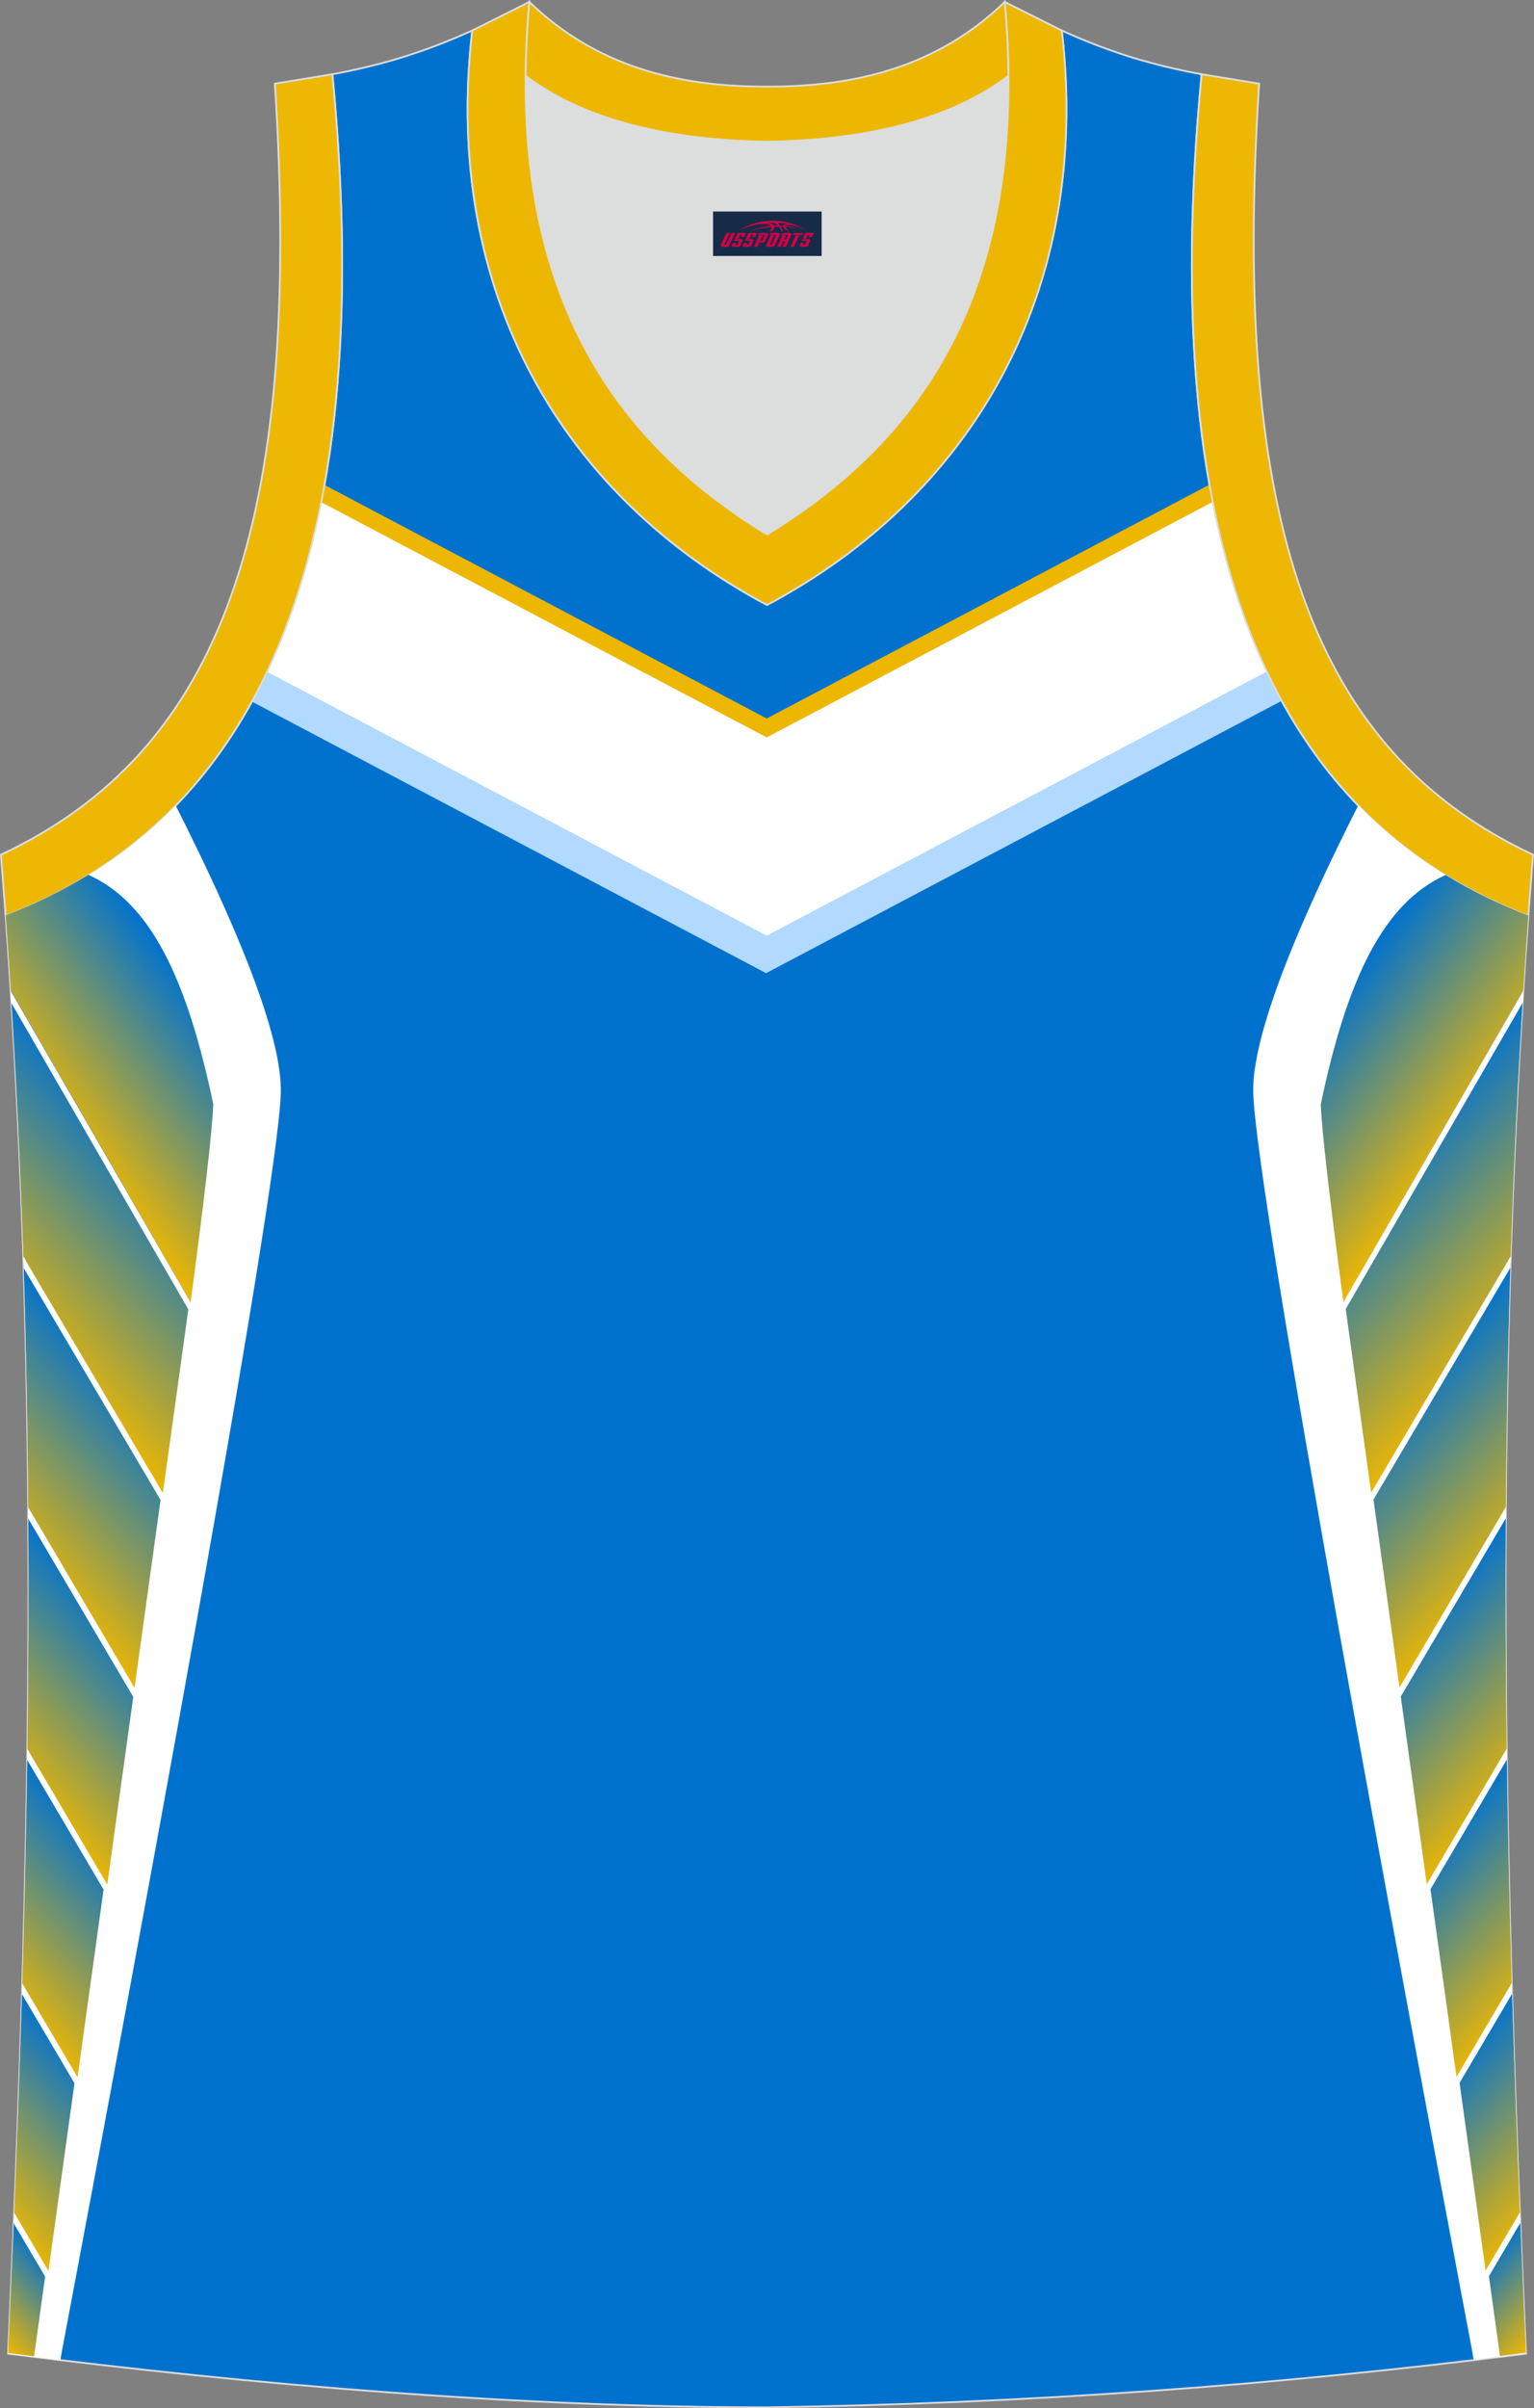 <?xml version="1.0" encoding="utf-8"?>
<!-- Generator: Adobe Illustrator 22.0.0, SVG Export Plug-In . SVG Version: 6.00 Build 0)  -->
<svg xmlns="http://www.w3.org/2000/svg" xmlns:xlink="http://www.w3.org/1999/xlink" version="1.1" id="图层_1" x="0px" y="0px" width="339.16px" height="532.13px" viewBox="0 0 339.16 532.13" enable-background="new 0 0 339.16 532.13" xml:space="preserve">
<rect x="0" y="0" width="339.16" height="532.13" fill="#808080" stroke="none"/>
<g>
	<path fill="#0072CE" stroke="#DCDDDD" stroke-width="0.4" stroke-miterlimit="22.926" d="M169.56,531.93c0.02,0,0.03,0,0.05,0   H169.56L169.56,531.93L169.56,531.93z M169.61,531.93c57.41-0.83,113.01-4.88,167.78-11.86c-4.79-104.03-7.35-208.91,0.52-317.69   l-0.01,0c-54.56-20.79-82.7-77.28-72.23-185.96l0.02,0c-10.65-2-19.75-4.62-30.94-9.67c6.7,58.04-20.21,103-65.18,126.92   C124.61,109.75,97.7,64.79,104.41,6.75c-11.19,5.04-20.28,7.66-30.94,9.67l0.02,0C83.96,125.09,55.83,181.58,1.26,202.37L1.1,200.3   c8.05,109.52,5.5,215.07,0.68,319.76C56.11,526.99,114.88,531.93,169.61,531.93z"/>
	<path fill="#B2D9FF" d="M169.38,215.03l-113.69-60c5.79-10.54,10.39-22.68,13.71-36.57l99.98,52.76l100.35-52.96   c3.3,13.89,7.89,26.04,13.66,36.59L169.38,215.03z"/>
	<path fill="#EDB700" d="M169.39,202.49L60.6,145.08c4.87-11.08,8.61-23.68,11.15-37.92l97.76,51.6l97.9-51.67   c2.53,14.24,6.27,26.84,11.14,37.93L169.64,202.5l-0.13-0.29L169.39,202.49z"/>
	<path fill="#FFFFFF" d="M169.38,206.67L59.06,148.45c5.17-10.9,9.19-23.36,11.98-37.48l98.48,51.97l98.61-52.04   c2.78,14.12,6.8,26.58,11.96,37.49l-110.45,58.29l-0.13,0.07L169.38,206.67z"/>
	<path fill="#DCDDDD" d="M169.59,31.33c26.47-0.42,42.94-6.71,53.32-14.5c0.02-0.06,0.03-0.12,0.05-0.17   c0.48,51.69-21.13,81.77-53.37,101.45c-32.24-19.68-53.84-49.76-53.37-101.45c0.02,0.06,0.03,0.12,0.05,0.17   C126.64,24.62,143.12,30.91,169.59,31.33z"/>
	<path fill="#EDB703" stroke="#DCDDDD" stroke-width="0.4" stroke-miterlimit="22.926" d="M1.25,202.37   c54.56-20.79,82.7-77.29,72.23-185.96l-12.71,2.07c6.3,97.73-12.02,147.62-60.56,170.38L1.25,202.37z"/>
	<path fill="#EDB701" stroke="#DCDDDD" stroke-width="0.4" stroke-miterlimit="22.926" d="M117.04,0.43   c-5.53,61.77,17.08,96.01,52.55,117.67c35.47-21.65,58.08-55.89,52.55-117.67l12.63,6.32c6.71,58.04-20.2,103-65.18,126.92   c-44.97-23.93-71.88-68.89-65.18-126.92L117.04,0.43z"/>
	<path fill="#EDB703" stroke="#DCDDDD" stroke-width="0.4" stroke-miterlimit="22.926" d="M337.91,202.37   c-54.56-20.79-82.7-77.29-72.23-185.96l12.71,2.07c-6.3,97.73,12.02,147.62,60.55,170.38l-1.03,13.51L337.91,202.37z"/>
	<path fill="#FFFFFF" d="M38.85,178.01c12.86,25.38,23.66,50.75,23.23,63.65c-0.81,23.75-32.9,195.89-48.36,277.69   c-0.04,0.2-0.22,1.27-0.38,2.15c-3.87-0.47-7.73-0.94-11.56-1.43l0,0C6.6,415.37,9.16,309.82,1.1,200.3l0.16,2.07   C15.72,196.86,28.33,188.85,38.85,178.01z"/>
	<path fill="#FFFFFF" d="M41.65,288.16L7.88,230.87l-0.01-0.01l-5.34-9.38c-0.06-0.92-0.12-1.85-0.17-2.77l6.52,11.46v0l33.19,56.29   c11.33-27,13.57-46.73,10.93-61.01c-1.95-10.57-6.59-18.16-12.17-23.5c-5.59-5.35-12.13-8.44-17.88-10.03   c-0.24-0.07-0.48-0.13-0.72-0.19c0.48-0.31,0.95-0.63,1.43-0.96c5.8,1.67,12.34,4.82,17.95,10.19   c5.76,5.51,10.54,13.33,12.55,24.23c2.72,14.72,0.38,35.06-11.47,62.89l-0.45,1.06L41.65,288.16z"/>
	
		<linearGradient id="SVGID_1_" gradientUnits="userSpaceOnUse" x1="131.754" y1="844.211" x2="97.85" y2="869.759" gradientTransform="matrix(1 0 0 1 -84.16 -619.851)">
		<stop offset="0" style="stop-color:#0072CF"/>
		<stop offset="1" style="stop-color:#EDB702"/>
	</linearGradient>
	<path fill="url(#SVGID_1_)" d="M42.15,287.68L8.38,230.39l-5.63-9.92l-0.3-0.55c-0.41-6.57-0.86-13.15-1.34-19.75l0.16,2.07   c6.47-2.47,12.57-5.44,18.28-8.94c13.67,6.15,21.75,22.78,27.6,50.66C46.94,250,45.05,265.94,42.15,287.68z"/>
	
		<linearGradient id="SVGID_2_" gradientUnits="userSpaceOnUse" x1="122.019" y1="878.091" x2="84.799" y2="911.605" gradientTransform="matrix(1 0 0 1 -84.16 -619.851)">
		<stop offset="0" style="stop-color:#0072CF"/>
		<stop offset="1" style="stop-color:#EDB702"/>
	</linearGradient>
	<path fill="url(#SVGID_2_)" d="M36.12,331.16L5.19,278.71c-0.57-17.88-1.37-35.83-2.45-53.9l-0.37-5.98l39.78,68.85L36.12,331.16z"/>
	<polygon fill="#FFFFFF" points="35.74,333.03 5.37,281.16 5.16,277.68 35.88,330.88 41.64,289.33 2.44,221.51 2.31,218.85    42.76,288.84 42.88,289.05 42.85,289.29 36.82,332.77 36.58,334.47  "/>
	
		<linearGradient id="SVGID_3_" gradientUnits="userSpaceOnUse" x1="118.758" y1="931.317" x2="84.852" y2="961.845" gradientTransform="matrix(1 0 0 1 -84.16 -619.851)">
		<stop offset="0" style="stop-color:#0072CF"/>
		<stop offset="1" style="stop-color:#EDB702"/>
	</linearGradient>
	<path fill="url(#SVGID_3_)" d="M30.09,374.65L6.24,334.2c-0.12-18.38-0.46-36.83-1.04-55.38l30.92,52.35L30.09,374.65z"/>
	
		<linearGradient id="SVGID_4_" gradientUnits="userSpaceOnUse" x1="96.025" y1="1119.58" x2="80.407" y2="1133.642" gradientTransform="matrix(1 0 0 1 -84.16 -619.851)">
		<stop offset="0" style="stop-color:#0072CF"/>
		<stop offset="1" style="stop-color:#EDB702"/>
	</linearGradient>
	<path fill="url(#SVGID_4_)" d="M3.09,489.98l7.51,12.74L8.33,519.1l-0.2,1.63c-2.12-0.26-4.24-0.53-6.35-0.8   C2.24,509.96,2.68,499.98,3.09,489.98z"/>
	
		<linearGradient id="SVGID_5_" gradientUnits="userSpaceOnUse" x1="106.39" y1="1078.435" x2="77.887" y2="1104.099" gradientTransform="matrix(1 0 0 1 -84.16 -619.851)">
		<stop offset="0" style="stop-color:#0072CF"/>
		<stop offset="1" style="stop-color:#EDB702"/>
	</linearGradient>
	<path fill="url(#SVGID_5_)" d="M11.06,503.5l-7.97-13.52c0.69-16.85,1.31-33.73,1.81-50.65l12.19,20.68L11.06,503.5z"/>
	
		<linearGradient id="SVGID_6_" gradientUnits="userSpaceOnUse" x1="110.945" y1="1030.453" x2="80.902" y2="1057.504" gradientTransform="matrix(1 0 0 1 -84.16 -619.851)">
		<stop offset="0" style="stop-color:#0072CF"/>
		<stop offset="1" style="stop-color:#EDB702"/>
	</linearGradient>
	<path fill="url(#SVGID_6_)" d="M17.49,460.7L4.9,439.34c0.51-17.21,0.9-34.47,1.14-51.78l17.48,29.65L17.49,460.7z"/>
	
		<linearGradient id="SVGID_7_" gradientUnits="userSpaceOnUse" x1="115.263" y1="981.653" x2="83.362" y2="1010.376" gradientTransform="matrix(1 0 0 1 -84.16 -619.851)">
		<stop offset="0" style="stop-color:#0072CF"/>
		<stop offset="1" style="stop-color:#EDB702"/>
	</linearGradient>
	<path fill="url(#SVGID_7_)" d="M24.06,418.14L6.04,387.56c0.24-17.72,0.32-35.51,0.21-53.37l23.85,40.45L24.06,418.14z"/>
	<polygon fill="#FFFFFF" points="10.56,503.98 3.04,491.23 3.14,488.99 10.71,501.84 16.47,460.29 4.87,440.6 4.93,438.32    17.59,459.79 17.71,460 17.68,460.24 11.65,503.73 11.41,505.42  "/>
	<polygon fill="#FFFFFF" points="17,461.18 4.87,440.61 4.93,438.33 17.14,459.03 22.9,417.49 6.02,388.85 6.05,386.52    24.02,416.98 24.14,417.19 24.11,417.44 18.08,460.92 17.84,462.62  "/>
	<polygon fill="#FFFFFF" points="23.57,418.61 6.02,388.85 6.05,386.52 23.71,416.46 29.47,374.92 6.25,335.53 6.24,333.11    30.59,374.42 30.71,374.63 30.68,374.87 24.65,418.35 24.41,420.05  "/>
	<polygon fill="#FFFFFF" points="29.6,375.13 6.25,335.53 6.24,333.11 29.74,372.98 35.5,331.44 5.24,280.2 5.16,277.68    36.62,330.94 36.74,331.15 36.71,331.39 30.68,374.87 30.44,376.57  "/>
	<polygon fill="#FFFFFF" points="3.14,488.99 11.1,502.5 11.22,502.71 11.19,502.95 8.86,519.75 8.69,520.93 7.51,520.79    7.65,519.83 9.98,503 3.04,491.23  "/>
	<path fill="#FFFFFF" d="M300.32,177.93c-12.86,25.38-23.66,50.75-23.23,63.65c0.8,23.75,32.9,195.89,48.36,277.69   c0.04,0.2,0.22,1.27,0.38,2.15c3.87-0.47,7.73-0.94,11.56-1.43h0c-4.82-104.69-7.38-210.24,0.68-319.76l-0.16,2.07   C323.45,196.78,310.84,188.76,300.32,177.93z"/>
	<path fill="#FFFFFF" d="M297.52,288.08l33.77-57.29l0.01-0.01l5.34-9.38c0.06-0.92,0.11-1.85,0.17-2.77l-6.52,11.46v0l-33.19,56.29   c-11.33-27-13.57-46.73-10.93-61.01c1.95-10.57,6.59-18.16,12.17-23.5c5.59-5.35,12.13-8.44,17.88-10.03   c0.24-0.07,0.48-0.13,0.72-0.19c-0.48-0.31-0.95-0.63-1.43-0.96c-5.8,1.67-12.34,4.82-17.95,10.19   c-5.76,5.51-10.54,13.33-12.55,24.23c-2.72,14.72-0.38,35.06,11.47,62.89l0.45,1.06L297.52,288.08z"/>
	
		<linearGradient id="SVGID_8_" gradientUnits="userSpaceOnUse" x1="-1949.07" y1="844.253" x2="-1982.975" y2="869.802" gradientTransform="matrix(-1 0 0 1 -1657.494 -619.851)">
		<stop offset="0" style="stop-color:#0072CF"/>
		<stop offset="1" style="stop-color:#EDB702"/>
	</linearGradient>
	<path fill="url(#SVGID_8_)" d="M297.02,287.72l33.77-57.29l5.63-9.92l0.3-0.55c0.41-6.57,0.86-13.15,1.34-19.75l-0.16,2.07   c-6.48-2.47-12.57-5.44-18.28-8.94c-13.67,6.15-21.75,22.78-27.6,50.66C292.23,250.04,294.12,265.98,297.02,287.72z"/>
	
		<linearGradient id="SVGID_9_" gradientUnits="userSpaceOnUse" x1="-1958.806" y1="878.135" x2="-1996.025" y2="911.647" gradientTransform="matrix(-1 0 0 1 -1657.494 -619.851)">
		<stop offset="0" style="stop-color:#0072CF"/>
		<stop offset="1" style="stop-color:#EDB702"/>
	</linearGradient>
	<path fill="url(#SVGID_9_)" d="M303.05,331.2l30.93-52.45c0.57-17.87,1.37-35.83,2.45-53.9l0.37-5.98l-39.77,68.85L303.05,331.2z"/>
	<polygon fill="#FFFFFF" points="303.43,332.95 333.8,281.07 334.01,277.6 303.29,330.8 297.53,289.25 336.74,221.42 336.86,218.77    296.41,288.76 296.29,288.96 296.32,289.2 302.35,332.69 302.59,334.38  "/>
	
		<linearGradient id="SVGID_10_" gradientUnits="userSpaceOnUse" x1="-1962.068" y1="931.36" x2="-1995.971" y2="961.886" gradientTransform="matrix(-1 0 0 1 -1657.494 -619.851)">
		<stop offset="0" style="stop-color:#0072CF"/>
		<stop offset="1" style="stop-color:#EDB702"/>
	</linearGradient>
	<path fill="url(#SVGID_10_)" d="M309.08,374.69l23.85-40.45c0.12-18.38,0.46-36.83,1.04-55.38l-30.92,52.35L309.08,374.69z"/>
	
		<linearGradient id="SVGID_11_" gradientUnits="userSpaceOnUse" x1="-1984.799" y1="1119.495" x2="-2000.417" y2="1133.557" gradientTransform="matrix(-1 0 0 1 -1657.494 -619.851)">
		<stop offset="0" style="stop-color:#0072CF"/>
		<stop offset="1" style="stop-color:#EDB702"/>
	</linearGradient>
	<path fill="url(#SVGID_11_)" d="M336.08,489.9l-7.51,12.74l2.27,16.38l0.2,1.63c2.12-0.26,4.24-0.52,6.35-0.8   C336.93,509.88,336.49,499.89,336.08,489.9z"/>
	
		<linearGradient id="SVGID_12_" gradientUnits="userSpaceOnUse" x1="-1974.435" y1="1078.351" x2="-2002.938" y2="1104.015" gradientTransform="matrix(-1 0 0 1 -1657.494 -619.851)">
		<stop offset="0" style="stop-color:#0072CF"/>
		<stop offset="1" style="stop-color:#EDB702"/>
	</linearGradient>
	<path fill="url(#SVGID_12_)" d="M328.11,503.41l7.97-13.52c-0.69-16.85-1.31-33.73-1.81-50.65l-12.19,20.68L328.11,503.41z"/>
	
		<linearGradient id="SVGID_13_" gradientUnits="userSpaceOnUse" x1="-1969.879" y1="1030.369" x2="-1999.921" y2="1057.418" gradientTransform="matrix(-1 0 0 1 -1657.494 -619.851)">
		<stop offset="0" style="stop-color:#0072CF"/>
		<stop offset="1" style="stop-color:#EDB702"/>
	</linearGradient>
	<path fill="url(#SVGID_13_)" d="M321.68,460.61l12.59-21.35c-0.51-17.21-0.9-34.47-1.14-51.78l-17.48,29.65L321.68,460.61z"/>
	
		<linearGradient id="SVGID_14_" gradientUnits="userSpaceOnUse" x1="-1965.561" y1="981.693" x2="-1997.463" y2="1010.418" gradientTransform="matrix(-1 0 0 1 -1657.494 -619.851)">
		<stop offset="0" style="stop-color:#0072CF"/>
		<stop offset="1" style="stop-color:#EDB702"/>
	</linearGradient>
	<path fill="url(#SVGID_14_)" d="M315.11,418.18l18.02-30.58c-0.24-17.72-0.32-35.51-0.21-53.37l-23.85,40.45L315.11,418.18z"/>
	<polygon fill="#FFFFFF" points="328.61,503.9 336.13,491.14 336.04,488.91 328.46,501.75 322.7,460.2 334.3,440.52 334.24,438.24    321.58,459.7 321.46,459.92 321.5,460.16 327.52,503.64 327.76,505.34  "/>
	<polygon fill="#FFFFFF" points="322.18,461.09 334.3,440.52 334.24,438.24 322.03,458.95 316.27,417.4 333.15,388.77    333.12,386.43 315.15,416.9 315.03,417.11 315.06,417.35 321.09,460.84 321.33,462.53  "/>
	<polygon fill="#FFFFFF" points="315.61,418.53 333.15,388.77 333.12,386.43 315.46,416.38 309.7,374.84 332.92,335.44    332.94,333.02 308.58,374.34 308.46,374.54 308.49,374.79 314.52,418.27 314.76,419.97  "/>
	<polygon fill="#FFFFFF" points="309.58,375.04 332.92,335.45 332.94,333.03 309.43,372.9 303.67,331.35 333.93,280.12    334.01,277.6 302.55,330.85 302.43,331.06 302.46,331.3 308.49,374.79 308.73,376.48  "/>
	<polygon fill="#FFFFFF" points="336.04,488.91 328.07,502.41 327.95,502.62 327.98,502.86 330.31,519.67 330.48,520.85    331.66,520.7 331.52,519.75 329.19,502.91 336.13,491.14  "/>
	<path fill="#EDB701" stroke="#DCDDDD" stroke-width="0.4" stroke-miterlimit="22.926" d="M117.04,0.43   c14.83,14.3,32.94,18.76,52.55,18.71c19.61,0.05,37.72-4.4,52.55-18.71c0.5,5.63,0.77,11.02,0.82,16.2   c-0.02,0.06-0.03,0.13-0.05,0.19c-10.37,7.8-26.85,14.09-53.32,14.5c-26.47-0.42-42.94-6.71-53.32-14.5   c-0.02-0.06-0.04-0.13-0.05-0.19C116.27,11.45,116.53,6.06,117.04,0.43z"/>
	
</g>
<g id="tag_logo">
	<rect y="46.74" fill="#162B48" width="24" height="9.818" x="157.66"/>
	<g>
		<path fill="#D30044" d="M173.62,49.93l0.005-0.011c0.131-0.311,1.085-0.262,2.351,0.071c0.715,0.24,1.44,0.54,2.193,0.9    c-0.218-0.147-0.447-0.289-0.682-0.42l0.011,0.005l-0.011-0.005c-1.478-0.845-3.218-1.418-5.1-1.62    c-1.282-0.115-1.658-0.082-2.411-0.055c-2.449,0.142-4.68,0.905-6.458,2.095c1.26-0.638,2.722-1.075,4.195-1.336    c1.467-0.18,2.476-0.033,2.771,0.344c-1.691,0.175-3.469,0.633-4.555,1.075c1.156-0.338,2.967-0.665,4.647-0.813    c0.016,0.251-0.115,0.567-0.415,0.96h0.475c0.376-0.382,0.584-0.725,0.595-1.004c0.333-0.022,0.66-0.033,0.971-0.033    C172.45,50.37,172.66,50.72,172.86,51.11h0.262c-0.125-0.344-0.295-0.687-0.518-1.036c0.207,0,0.393,0.005,0.567,0.011    c0.104,0.267,0.496,0.66,1.058,1.025h0.245c-0.442-0.365-0.753-0.753-0.835-1.004c1.047,0.065,1.696,0.224,2.885,0.513    C175.44,50.19,174.7,50.02,173.62,49.93z M171.18,49.84c-0.164-0.295-0.655-0.485-1.402-0.551    c0.464-0.033,0.922-0.055,1.364-0.055c0.311,0.147,0.589,0.344,0.84,0.589C171.72,49.82,171.45,49.83,171.18,49.84z M173.16,49.89c-0.224-0.016-0.458-0.027-0.715-0.044c-0.147-0.202-0.311-0.398-0.502-0.6c0.082,0,0.164,0.005,0.24,0.011    c0.72,0.033,1.429,0.125,2.138,0.273C173.65,49.49,173.27,49.65,173.16,49.89z"/>
		<path fill="#D30044" d="M160.58,51.47L159.41,54.02C159.23,54.39,159.5,54.53,159.98,54.53l0.873,0.005    c0.115,0,0.251-0.049,0.327-0.175l1.342-2.891H161.74L160.52,54.1H160.35c-0.147,0-0.185-0.033-0.147-0.125l1.156-2.504H160.58L160.58,51.47z M162.44,52.82h1.271c0.36,0,0.584,0.125,0.442,0.425L163.68,54.28C163.58,54.5,163.31,54.53,163.08,54.53H162.16c-0.267,0-0.442-0.136-0.349-0.333l0.235-0.513h0.742L162.61,54.06C162.59,54.11,162.63,54.12,162.69,54.12h0.18    c0.082,0,0.125-0.016,0.147-0.071l0.376-0.813c0.011-0.022,0.011-0.044-0.055-0.044H162.27L162.44,52.82L162.44,52.82z M163.26,52.75h-0.78l0.475-1.025c0.098-0.218,0.338-0.256,0.578-0.256H164.98L164.59,52.31L163.81,52.43l0.262-0.562H163.78c-0.082,0-0.12,0.016-0.147,0.071L163.26,52.75L163.26,52.75z M164.85,52.82L164.68,53.19h1.069c0.06,0,0.06,0.016,0.049,0.044    L165.42,54.05C165.4,54.1,165.36,54.12,165.28,54.12H165.1c-0.055,0-0.104-0.011-0.082-0.06l0.175-0.376H164.45L164.22,54.2C164.12,54.39,164.3,54.53,164.57,54.53h0.916c0.24,0,0.502-0.033,0.605-0.251l0.475-1.031c0.142-0.3-0.082-0.425-0.442-0.425H164.85L164.85,52.82z M165.66,52.75l0.371-0.818c0.022-0.055,0.06-0.071,0.147-0.071h0.295L166.21,52.42l0.791-0.115l0.387-0.845H165.94c-0.24,0-0.48,0.038-0.578,0.256L164.89,52.75L165.66,52.75L165.66,52.75z M168.06,53.21h0.278c0.087,0,0.153-0.022,0.202-0.115    l0.496-1.075c0.033-0.076-0.011-0.12-0.125-0.12H167.51l0.431-0.431h1.522c0.355,0,0.485,0.153,0.393,0.355l-0.676,1.445    c-0.06,0.125-0.175,0.333-0.644,0.327l-0.649-0.005L167.45,54.53H166.67l1.178-2.558h0.785L168.06,53.21L168.06,53.21z     M170.65,54.02c-0.022,0.049-0.06,0.076-0.142,0.076h-0.191c-0.082,0-0.109-0.027-0.082-0.076l0.944-2.051h-0.785l-0.987,2.138    c-0.125,0.273,0.115,0.415,0.453,0.415h0.72c0.327,0,0.649-0.071,0.769-0.322l1.085-2.384c0.093-0.202-0.06-0.355-0.415-0.355    h-1.533l-0.431,0.431h1.38c0.115,0,0.164,0.033,0.131,0.104L170.65,54.02L170.65,54.02z M173.37,52.89h0.278    c0.087,0,0.158-0.022,0.202-0.115l0.344-0.753c0.033-0.076-0.011-0.12-0.125-0.12h-1.402l0.425-0.431h1.527    c0.355,0,0.485,0.153,0.393,0.355l-0.529,1.124c-0.044,0.093-0.147,0.18-0.393,0.18c0.224,0.011,0.256,0.158,0.175,0.327    l-0.496,1.075h-0.785l0.54-1.167c0.022-0.055-0.005-0.087-0.104-0.087h-0.235L172.6,54.53h-0.785l1.178-2.558h0.785L173.37,52.89L173.37,52.89z M175.94,51.98L174.76,54.53h0.785l1.184-2.558H175.94L175.94,51.98z M177.45,51.91l0.202-0.431h-2.1l-0.295,0.431    H177.45L177.45,51.91z M177.43,52.82h1.271c0.36,0,0.584,0.125,0.442,0.425l-0.475,1.031c-0.104,0.218-0.371,0.251-0.605,0.251    h-0.916c-0.267,0-0.442-0.136-0.349-0.333l0.235-0.513h0.742L177.6,54.06c-0.022,0.049,0.022,0.06,0.082,0.06h0.18    c0.082,0,0.125-0.016,0.147-0.071l0.376-0.813c0.011-0.022,0.011-0.044-0.049-0.044h-1.069L177.43,52.82L177.43,52.82z     M178.24,52.75H177.46l0.475-1.025c0.098-0.218,0.338-0.256,0.578-0.256h1.451l-0.387,0.845l-0.791,0.115l0.262-0.562h-0.295    c-0.082,0-0.12,0.016-0.147,0.071L178.24,52.75z"/>
	</g>
</g>
</svg>